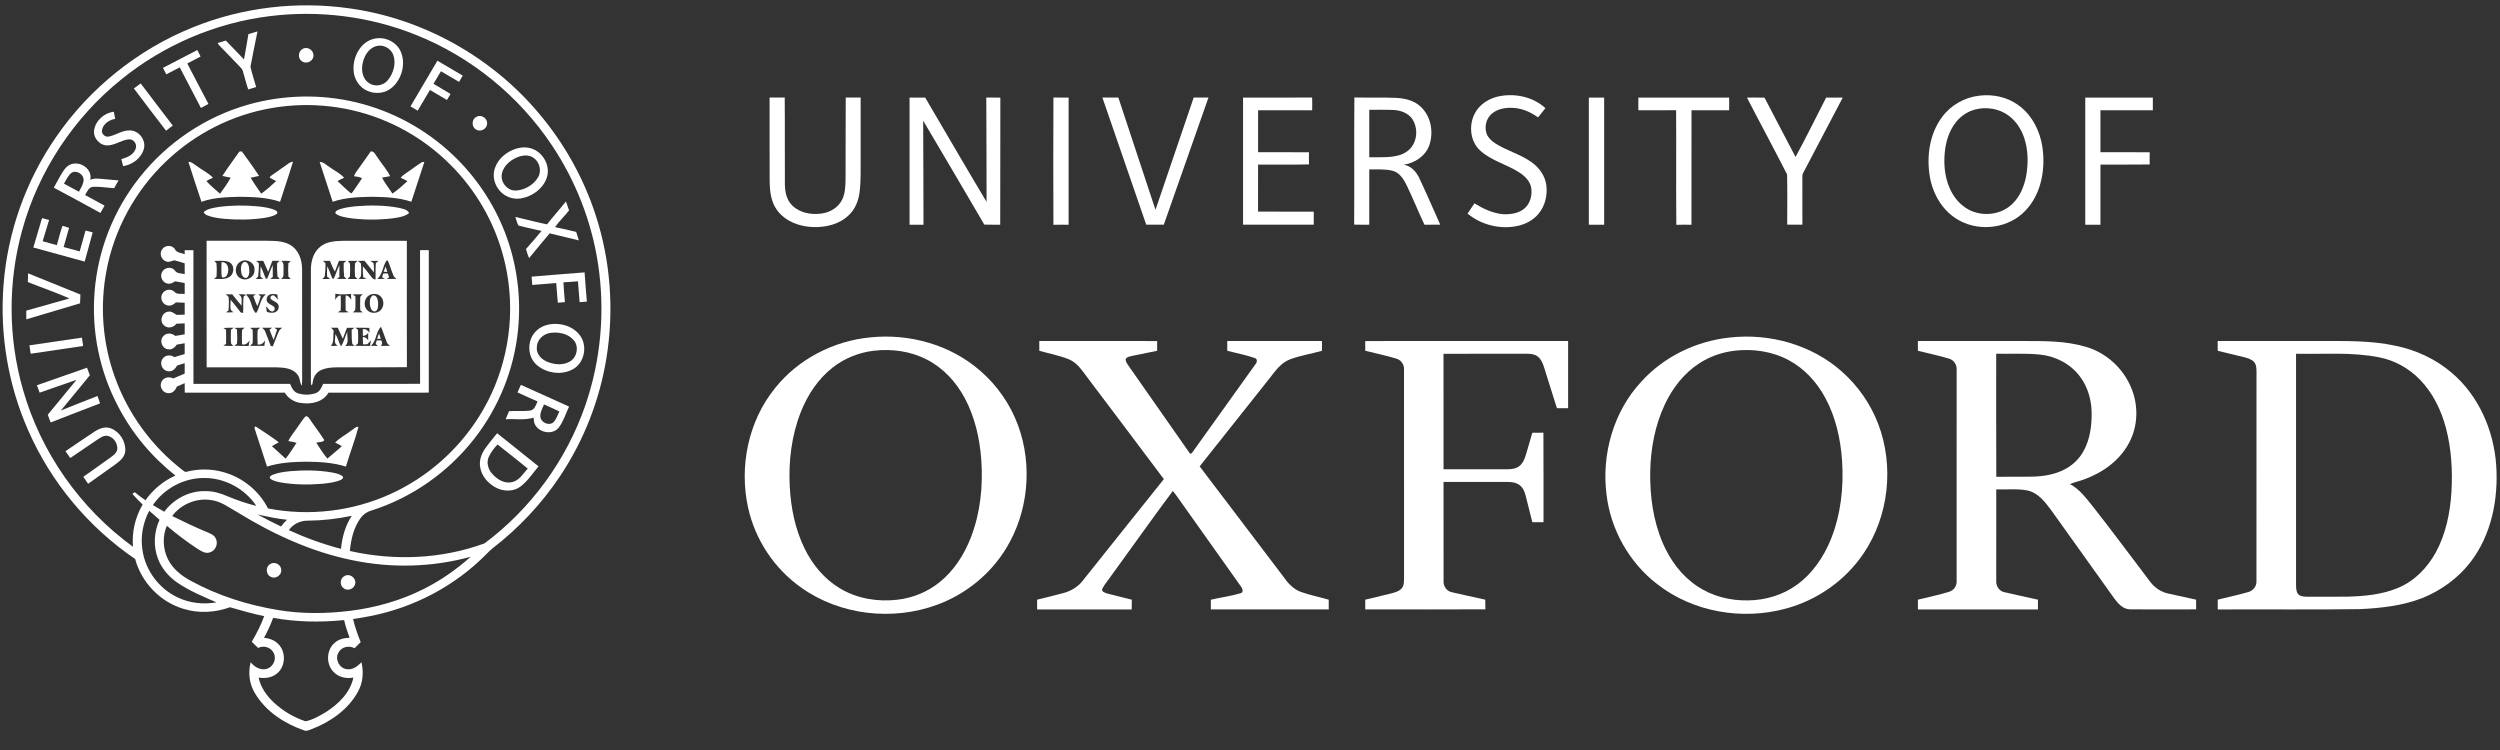 <svg width="150" height="45" viewBox="0 0 150 45" fill="none" xmlns="http://www.w3.org/2000/svg">
<rect x="0" y="0" width="150" height="45" fill="#333333" stroke="none"/>
<path d="M11.601 1.629C14.561 0.435 17.837 0.052 20.995 0.505C25.39 1.118 29.513 3.427 32.357 6.83C33.864 8.618 35.024 10.697 35.744 12.922C36.637 15.661 36.849 18.613 36.391 21.455C35.984 24 35.022 26.454 33.586 28.594C32.488 30.236 31.117 31.694 29.553 32.9C29.419 33.005 29.3 33.127 29.181 33.249C27.301 35.16 24.827 36.457 22.199 36.968C21.863 37.037 21.524 37.091 21.184 37.14C21.296 37.615 21.457 38.076 21.642 38.527C21.519 38.648 21.396 38.771 21.274 38.894C20.942 38.708 20.478 38.812 20.305 39.163C20.082 39.549 20.354 40.09 20.795 40.148C21.151 40.215 21.462 39.978 21.685 39.728C21.827 40.313 21.782 40.949 21.488 41.48C20.912 42.559 19.85 43.3 18.731 43.736C18.57 43.788 18.4 43.899 18.23 43.818C17.053 43.408 15.927 42.674 15.288 41.578C14.954 41.027 14.882 40.353 15.039 39.733C15.262 40.011 15.621 40.235 15.988 40.134C16.376 40.04 16.606 39.569 16.434 39.207C16.289 38.85 15.827 38.696 15.49 38.878C15.358 38.758 15.232 38.631 15.106 38.504C15.392 38.011 15.66 37.505 15.852 36.968C15.157 36.832 14.479 36.625 13.799 36.435C12.906 36.758 11.912 36.815 11.002 36.528C9.608 36.114 8.485 34.941 8.109 33.539C5.305 31.634 3.052 28.929 1.692 25.823C0.492 23.104 -0.018 20.087 0.21 17.123C0.446 13.948 1.548 10.844 3.36 8.227C5.383 5.285 8.285 2.957 11.601 1.629ZM16.183 0.969C12.941 1.368 9.824 2.701 7.288 4.757C4.429 7.055 2.309 10.26 1.335 13.797C0.47 16.909 0.484 20.257 1.374 23.361C2.439 27.13 4.81 30.507 7.98 32.805C7.901 31.925 8.114 31.032 8.559 30.271C8.343 30.067 8.137 29.855 7.941 29.632C7.988 29.598 8.036 29.563 8.084 29.529C8.286 29.706 8.506 29.862 8.728 30.015C9.182 29.37 9.808 28.851 10.528 28.531C9.1 27.412 7.913 25.986 7.08 24.373C5.977 22.284 5.484 19.878 5.675 17.523C5.861 15.029 6.819 12.601 8.376 10.644C10.019 8.562 12.323 7.008 14.875 6.283C16.984 5.68 19.247 5.63 21.379 6.143C23.541 6.661 25.558 7.759 27.168 9.291C28.536 10.585 29.615 12.184 30.294 13.941C31.015 15.797 31.283 17.825 31.081 19.805C30.847 22.169 29.921 24.455 28.456 26.325C26.891 28.332 24.717 29.86 22.29 30.631C22.024 30.703 21.79 30.866 21.63 31.09C21.218 31.66 21.057 32.37 20.991 33.059C23.655 33.661 26.501 33.547 29.072 32.602C31.852 30.53 33.988 27.605 35.117 24.327C36.061 21.599 36.318 18.639 35.876 15.789C35.487 13.273 34.538 10.847 33.125 8.732C31.143 5.752 28.241 3.391 24.911 2.075C22.157 0.976 19.123 0.601 16.183 0.969ZM16.316 6.481C13.938 6.882 11.694 8.023 9.955 9.692C8.116 11.441 6.841 13.775 6.383 16.272C5.988 18.367 6.156 20.565 6.873 22.573C7.655 24.797 9.098 26.78 10.967 28.216C11.036 28.262 11.107 28.346 11.2 28.304C11.916 28.122 12.678 28.123 13.39 28.324C14.539 28.635 15.544 29.444 16.081 30.507C18.548 30.988 21.162 30.68 23.446 29.632C25.61 28.649 27.472 27.017 28.736 25.005C30.23 22.651 30.866 19.772 30.514 17.007C30.27 15.008 29.514 13.076 28.343 11.44C27.055 9.631 25.27 8.18 23.23 7.302C21.071 6.363 18.635 6.078 16.316 6.481ZM9.172 30.305C9.398 30.441 9.626 30.575 9.857 30.705C10.424 29.93 11.368 29.44 12.333 29.466C12.799 29.465 13.252 29.597 13.674 29.786C14.229 30.016 14.799 30.208 15.38 30.355C14.699 29.328 13.492 28.672 12.258 28.68C11.043 28.668 9.855 29.305 9.172 30.305ZM10.331 30.962C11.011 31.302 11.699 31.625 12.4 31.919C12.603 32.009 12.845 32.087 12.945 32.306C13.117 32.626 12.923 33.07 12.565 33.151C12.301 33.232 12.064 33.056 11.851 32.928C11.207 32.51 10.597 32.041 10.01 31.547C9.735 32.183 9.773 32.943 10.081 33.561C10.37 34.141 10.9 34.559 11.463 34.857C13.085 35.743 14.874 36.305 16.694 36.604C18.131 36.845 19.6 36.824 21.043 36.645C22.559 36.452 24.052 36.031 25.419 35.341C26.444 34.83 27.389 34.166 28.243 33.405C25.934 34.042 23.475 34.102 21.132 33.61C18.677 33.11 16.372 32.047 14.249 30.738C13.76 30.468 13.301 30.102 12.733 30.016C11.837 29.845 10.872 30.229 10.331 30.962ZM8.953 30.648C8.576 31.364 8.42 32.197 8.547 32.999C8.719 34.224 9.544 35.327 10.664 35.847C11.384 36.194 12.208 36.275 12.991 36.142C12.169 35.789 11.335 35.44 10.595 34.929C10.1 34.574 9.688 34.087 9.474 33.511C9.19 32.765 9.238 31.91 9.572 31.188C9.366 31.006 9.163 30.823 8.953 30.648ZM15.459 30.872C15.919 31.126 16.39 31.36 16.862 31.591C16.968 31.444 17.089 31.308 17.224 31.187C16.628 31.126 16.044 30.994 15.459 30.872ZM18.458 31.24C18.019 31.236 17.581 31.444 17.331 31.809C18.338 32.272 19.386 32.649 20.459 32.932C20.529 32.235 20.715 31.536 21.106 30.948C20.236 31.134 19.347 31.233 18.458 31.24ZM15.841 38.264C16.149 38.3 16.463 38.401 16.684 38.629C17.162 39.086 17.148 39.944 16.652 40.382C16.348 40.659 15.909 40.725 15.516 40.655C15.642 41.255 16.016 41.768 16.46 42.178C16.996 42.67 17.639 43.046 18.33 43.277C18.762 43.193 19.16 42.956 19.54 42.735C20.296 42.253 21.017 41.565 21.203 40.654C20.778 40.739 20.303 40.631 20.004 40.306C19.547 39.834 19.581 38.98 20.091 38.56C20.333 38.348 20.66 38.269 20.975 38.269C20.851 37.919 20.728 37.568 20.647 37.205C19.229 37.348 17.792 37.324 16.387 37.072C16.239 37.484 16.055 37.883 15.841 38.264Z" fill="white"/>
<path d="M14.906 2.044C15.086 1.986 15.268 1.936 15.45 1.885C15.312 2.592 15.154 3.296 15.027 4.004C15.118 4.415 15.258 4.814 15.368 5.221C15.209 5.268 15.05 5.315 14.893 5.366C14.77 5.007 14.683 4.636 14.573 4.272C14.544 4.145 14.441 4.058 14.357 3.967C13.971 3.575 13.598 3.17 13.211 2.779C13.155 2.718 13.088 2.66 13.062 2.579C13.223 2.526 13.386 2.484 13.547 2.433C13.917 2.805 14.274 3.189 14.64 3.565C14.727 3.058 14.827 2.553 14.906 2.044Z" fill="white"/>
<path d="M22.492 2.316C23.103 2.19 23.784 2.509 24.04 3.085C24.363 3.818 24.118 4.743 23.515 5.258C23.124 5.599 22.537 5.665 22.065 5.461C21.561 5.258 21.229 4.737 21.214 4.2C21.165 3.395 21.649 2.478 22.492 2.316ZM22.553 2.771C22.087 2.918 21.828 3.401 21.748 3.854C21.67 4.261 21.771 4.75 22.14 4.986C22.491 5.23 23.004 5.14 23.27 4.811C23.603 4.407 23.775 3.828 23.605 3.319C23.47 2.897 22.977 2.636 22.553 2.771Z" fill="white"/>
<path d="M18.222 2.907C18.524 2.783 18.88 3.088 18.798 3.407C18.748 3.723 18.315 3.871 18.083 3.648C17.833 3.449 17.915 3.003 18.222 2.907Z" fill="white"/>
<path d="M9.777 4.073C10.464 3.717 11.152 3.36 11.839 3.002C11.905 3.132 11.97 3.262 12.036 3.392C11.768 3.528 11.503 3.668 11.237 3.808C11.661 4.616 12.075 5.43 12.506 6.234C12.357 6.318 12.206 6.399 12.055 6.478C11.63 5.666 11.207 4.853 10.784 4.04C10.516 4.181 10.248 4.323 9.978 4.46C9.911 4.331 9.843 4.202 9.777 4.073Z" fill="white"/>
<path d="M24.628 6.386C25.163 5.469 25.705 4.557 26.244 3.643C26.751 3.94 27.257 4.24 27.765 4.538C27.691 4.663 27.616 4.788 27.542 4.913C27.181 4.697 26.818 4.487 26.456 4.274C26.307 4.524 26.163 4.778 26.008 5.026C26.346 5.237 26.696 5.426 27.033 5.64C26.959 5.759 26.888 5.879 26.817 5.999C26.475 5.8 26.135 5.6 25.795 5.398C25.55 5.812 25.306 6.226 25.062 6.64C24.919 6.553 24.774 6.468 24.628 6.386Z" fill="white"/>
<path d="M8.032 5.306C8.17 5.207 8.305 5.105 8.442 5.006C9.075 5.855 9.727 6.689 10.366 7.534C10.231 7.637 10.098 7.739 9.964 7.843C9.319 6.998 8.666 6.159 8.032 5.306Z" fill="white"/>
<path d="M89.93 5.78C90.902 5.581 91.984 5.806 92.724 6.489C92.584 6.679 92.426 6.856 92.282 7.044C91.857 6.736 91.359 6.511 90.83 6.476C90.373 6.441 89.874 6.514 89.514 6.818C89.166 7.106 89.046 7.621 89.204 8.039C89.299 8.274 89.492 8.455 89.7 8.592C90.395 9.04 91.22 9.248 91.894 9.732C92.338 10.048 92.692 10.521 92.773 11.07C92.867 11.698 92.708 12.379 92.282 12.862C91.975 13.219 91.539 13.446 91.083 13.549C90.031 13.787 88.884 13.5 88.053 12.817C88.192 12.613 88.333 12.409 88.466 12.201C88.999 12.53 89.588 12.812 90.223 12.854C90.641 12.868 91.092 12.803 91.431 12.538C91.811 12.243 91.947 11.718 91.871 11.257C91.799 10.873 91.507 10.578 91.193 10.369C90.441 9.873 89.519 9.664 88.837 9.058C88.144 8.456 88.094 7.321 88.617 6.595C88.926 6.163 89.417 5.89 89.93 5.78Z" fill="white"/>
<path d="M118.752 5.741C119.553 5.642 120.4 5.81 121.063 6.282C121.988 6.922 122.487 8.032 122.581 9.129C122.694 10.369 122.409 11.719 121.524 12.639C120.538 13.687 118.835 13.921 117.579 13.24C116.592 12.72 115.97 11.674 115.789 10.594C115.586 9.378 115.771 8.042 116.516 7.033C117.039 6.314 117.87 5.841 118.752 5.741ZM118.508 6.57C118.054 6.689 117.645 6.964 117.356 7.332C116.948 7.841 116.752 8.488 116.687 9.129C116.617 9.841 116.68 10.579 116.96 11.243C117.159 11.721 117.479 12.156 117.91 12.448C118.744 13.033 119.988 12.958 120.727 12.248C121.204 11.798 121.46 11.162 121.576 10.527C121.702 9.78 121.693 8.995 121.451 8.272C121.273 7.741 120.952 7.247 120.492 6.919C119.928 6.509 119.176 6.397 118.508 6.57Z" fill="white"/>
<path d="M46.176 5.854C46.478 5.853 46.78 5.857 47.083 5.849C47.101 7.587 47.08 9.325 47.093 11.063C47.096 11.511 47.196 11.992 47.525 12.32C47.982 12.78 48.685 12.901 49.308 12.811C49.821 12.74 50.314 12.434 50.541 11.958C50.709 11.597 50.721 11.188 50.734 10.796C50.747 9.148 50.729 7.499 50.744 5.851C51.042 5.856 51.34 5.854 51.639 5.854C51.639 6.992 51.639 8.128 51.639 9.266C51.627 10.021 51.672 10.782 51.574 11.534C51.508 12.053 51.302 12.57 50.909 12.929C50.346 13.465 49.537 13.651 48.779 13.622C47.964 13.6 47.112 13.279 46.62 12.603C46.253 12.106 46.186 11.466 46.18 10.867C46.171 9.196 46.178 7.525 46.176 5.854Z" fill="white"/>
<path d="M54.574 5.854C54.886 5.854 55.198 5.853 55.511 5.855C56.739 7.941 57.952 10.038 59.194 12.115C59.2 10.028 59.18 7.941 59.177 5.854C59.458 5.855 59.739 5.851 60.021 5.859C60.01 8.401 60.026 10.943 60.013 13.485C59.694 13.478 59.376 13.486 59.058 13.477C57.842 11.394 56.62 9.315 55.391 7.241C55.394 9.322 55.412 11.404 55.409 13.485C55.13 13.48 54.852 13.481 54.574 13.482C54.573 10.939 54.573 8.397 54.574 5.854Z" fill="white"/>
<path d="M63.205 13.487C63.195 10.942 63.195 8.396 63.206 5.852C63.509 5.858 63.814 5.855 64.117 5.856C64.118 8.398 64.118 10.941 64.117 13.483C63.814 13.483 63.509 13.479 63.205 13.487Z" fill="white"/>
<path d="M66.144 5.854C66.463 5.854 66.782 5.854 67.101 5.854C67.844 8.099 68.584 10.345 69.329 12.59C70.089 10.343 70.854 8.097 71.622 5.853C71.917 5.855 72.213 5.853 72.508 5.854C71.615 8.396 70.719 10.938 69.828 13.481C69.477 13.483 69.125 13.482 68.774 13.481C67.899 10.938 67.02 8.397 66.144 5.854Z" fill="white"/>
<path d="M74.583 5.857C75.965 5.851 77.346 5.862 78.728 5.852C78.738 6.107 78.736 6.363 78.731 6.618C77.649 6.613 76.567 6.618 75.486 6.615C75.484 7.455 75.485 8.294 75.485 9.133C76.503 9.136 77.522 9.125 78.54 9.138C78.533 9.38 78.533 9.622 78.541 9.864C77.523 9.889 76.504 9.868 75.485 9.874C75.482 10.815 75.489 11.755 75.482 12.694C76.597 12.706 77.711 12.695 78.826 12.7C78.824 12.961 78.824 13.222 78.825 13.482C77.411 13.482 75.997 13.486 74.583 13.48C74.587 10.939 74.585 8.398 74.583 5.857Z" fill="white"/>
<path d="M81.25 13.477C81.265 10.935 81.242 8.392 81.262 5.849C82.096 5.865 82.93 5.839 83.763 5.872C84.287 5.9 84.841 6.021 85.232 6.396C85.863 6.967 86.031 7.933 85.757 8.72C85.527 9.367 84.882 9.786 84.222 9.884C84.678 9.948 84.992 10.328 85.174 10.723C85.605 11.635 86.002 12.562 86.415 13.482C86.099 13.483 85.784 13.478 85.469 13.486C85.104 12.71 84.782 11.913 84.41 11.139C84.228 10.775 83.997 10.371 83.578 10.252C83.115 10.129 82.629 10.174 82.156 10.164C82.155 11.27 82.155 12.376 82.155 13.482C81.853 13.481 81.551 13.486 81.25 13.477ZM82.156 6.587C82.155 7.536 82.155 8.486 82.156 9.435C82.735 9.426 83.325 9.474 83.893 9.329C84.254 9.239 84.594 9.019 84.781 8.69C85.054 8.224 85.037 7.604 84.745 7.151C84.499 6.787 84.051 6.622 83.627 6.6C83.137 6.573 82.645 6.594 82.156 6.587Z" fill="white"/>
<path d="M95.33 5.855C95.636 5.855 95.942 5.855 96.249 5.855C96.249 8.398 96.249 10.94 96.249 13.483C95.942 13.483 95.636 13.483 95.33 13.482C95.33 10.94 95.33 8.398 95.33 5.855Z" fill="white"/>
<path d="M98.301 5.856C100.118 5.855 101.933 5.855 103.75 5.855C103.749 6.109 103.749 6.362 103.75 6.616C102.996 6.615 102.243 6.617 101.49 6.615C101.487 8.904 101.489 11.194 101.488 13.483C101.185 13.483 100.882 13.478 100.58 13.489C100.557 11.197 100.583 8.904 100.567 6.612C99.812 6.62 99.056 6.614 98.301 6.616C98.301 6.362 98.301 6.109 98.301 5.856Z" fill="white"/>
<path d="M104.817 5.855C105.168 5.855 105.519 5.849 105.871 5.859C106.483 7.05 107.117 8.229 107.733 9.418C108.372 8.245 108.955 7.042 109.569 5.855C109.9 5.853 110.232 5.854 110.565 5.855C109.774 7.362 108.982 8.869 108.191 10.375C108.137 10.465 108.14 10.57 108.141 10.671C108.144 11.607 108.141 12.544 108.143 13.481C107.839 13.481 107.535 13.485 107.232 13.477C107.234 12.474 107.248 11.47 107.225 10.467C106.441 8.921 105.611 7.397 104.817 5.855Z" fill="white"/>
<path d="M125.116 5.855C126.468 5.855 127.819 5.855 129.17 5.855C129.169 6.109 129.169 6.363 129.17 6.616C128.122 6.616 127.075 6.616 126.027 6.616C126.027 7.455 126.029 8.293 126.027 9.132C127.012 9.137 127.997 9.125 128.983 9.137C128.976 9.381 128.976 9.625 128.982 9.868C127.997 9.883 127.012 9.87 126.027 9.875C126.028 11.078 126.027 12.28 126.027 13.483C125.724 13.483 125.42 13.483 125.116 13.483C125.116 10.94 125.116 8.398 125.116 5.855Z" fill="white"/>
<path d="M5.649 7.804C5.734 7.228 6.26 6.776 6.826 6.701C6.86 6.843 6.887 6.986 6.913 7.13C6.558 7.19 6.191 7.426 6.119 7.799C6.071 8.034 6.311 8.251 6.54 8.191C6.967 8.101 7.344 7.81 7.795 7.825C8.336 7.829 8.773 8.405 8.633 8.928C8.484 9.49 7.946 9.882 7.386 9.97C7.352 9.828 7.317 9.687 7.28 9.545C7.621 9.451 8.012 9.296 8.137 8.932C8.25 8.668 8.025 8.329 7.731 8.361C7.287 8.398 6.914 8.713 6.462 8.724C5.99 8.744 5.572 8.271 5.649 7.804Z" fill="white"/>
<path d="M28.597 7.004C28.87 6.855 29.242 7.086 29.227 7.399C29.241 7.729 28.823 7.956 28.554 7.764C28.271 7.599 28.298 7.136 28.597 7.004Z" fill="white"/>
<path d="M31.016 8.905C31.329 8.82 31.674 8.818 31.978 8.944C32.635 9.204 33.04 10.006 32.8 10.683C32.571 11.335 31.931 11.789 31.264 11.903C30.752 11.995 30.201 11.772 29.904 11.344C29.641 10.993 29.547 10.514 29.691 10.095C29.888 9.503 30.428 9.073 31.016 8.905ZM31.217 9.373C30.726 9.522 30.236 9.878 30.117 10.402C29.995 10.915 30.445 11.477 30.98 11.432C31.502 11.389 32.019 11.093 32.285 10.636C32.516 10.244 32.372 9.702 31.995 9.457C31.767 9.306 31.473 9.302 31.217 9.373Z" fill="white"/>
<path d="M14.359 9.098C14.395 9.094 14.469 9.086 14.507 9.082C14.863 9.564 15.216 10.052 15.543 10.555C15.377 10.595 15.208 10.627 15.041 10.664C15.228 10.997 15.461 11.301 15.672 11.62C15.989 11.39 16.287 11.134 16.57 10.865C16.442 10.797 16.308 10.739 16.184 10.665C16.198 10.574 16.288 10.534 16.353 10.483C16.666 10.267 16.978 10.048 17.288 9.827C17.374 9.764 17.468 9.706 17.579 9.705C17.339 10.511 17.059 11.305 16.804 12.107C16.009 11.836 15.158 11.815 14.327 11.807C13.576 11.831 12.803 11.851 12.088 12.109C11.82 11.313 11.558 10.515 11.305 9.713C11.512 9.7 11.654 9.876 11.82 9.97C12.135 10.206 12.502 10.379 12.779 10.663C12.645 10.725 12.506 10.781 12.385 10.867C12.63 11.145 12.927 11.373 13.201 11.623C13.424 11.309 13.666 11.002 13.838 10.656C13.673 10.625 13.508 10.598 13.345 10.555C13.66 10.054 14.025 9.586 14.359 9.098Z" fill="white"/>
<path d="M21.539 10.083C21.776 9.748 22.015 9.414 22.25 9.078C22.473 9.073 22.539 9.321 22.663 9.462C22.903 9.836 23.213 10.168 23.407 10.57C23.245 10.599 23.084 10.625 22.923 10.658C23.095 10.999 23.342 11.294 23.545 11.617C23.869 11.397 24.159 11.13 24.448 10.867C24.316 10.794 24.18 10.73 24.044 10.667C24.179 10.482 24.392 10.383 24.57 10.248C24.826 10.076 25.066 9.879 25.333 9.722C25.365 9.722 25.429 9.719 25.461 9.718C25.206 10.515 24.939 11.31 24.681 12.106C23.903 11.841 23.068 11.817 22.254 11.807C21.484 11.825 20.695 11.852 19.96 12.107C19.701 11.31 19.436 10.515 19.18 9.717C19.415 9.704 19.577 9.914 19.768 10.019C20.058 10.239 20.41 10.389 20.649 10.668C20.512 10.727 20.377 10.789 20.246 10.86C20.511 11.108 20.771 11.366 21.053 11.595L21.102 11.591C21.327 11.304 21.512 10.99 21.723 10.695C21.576 10.607 21.402 10.602 21.238 10.573C21.299 10.387 21.43 10.24 21.539 10.083Z" fill="white"/>
<path d="M3.795 10.264C3.942 10.032 4.172 9.827 4.459 9.815C4.983 9.755 5.557 10.24 5.411 10.793C5.66 10.669 5.94 10.726 6.205 10.744C6.509 10.772 6.813 10.793 7.117 10.825C7.02 10.975 6.933 11.131 6.851 11.29C6.431 11.269 6.013 11.189 5.592 11.206C5.324 11.223 5.222 11.505 5.108 11.704C5.498 11.911 5.884 12.126 6.273 12.338C6.193 12.485 6.111 12.632 6.027 12.777C5.097 12.265 4.164 11.76 3.228 11.26C3.413 10.925 3.589 10.585 3.795 10.264ZM4.262 10.39C4.07 10.56 3.972 10.805 3.837 11.018C4.136 11.182 4.435 11.343 4.736 11.504C4.853 11.28 5.006 11.057 5.017 10.796C5.024 10.441 4.552 10.164 4.262 10.39Z" fill="white"/>
<path d="M33.957 12.086C34.023 12.264 34.084 12.445 34.145 12.625C33.874 12.967 33.554 13.269 33.301 13.626C33.726 13.715 34.15 13.809 34.571 13.915C34.621 14.085 34.677 14.254 34.732 14.424C34.149 14.279 33.564 14.139 32.98 14.001C32.569 14.498 32.148 14.986 31.744 15.489C31.671 15.31 31.61 15.127 31.56 14.942C31.878 14.587 32.186 14.222 32.492 13.857C32.034 13.741 31.567 13.659 31.112 13.534C31.01 13.383 30.988 13.185 30.921 13.016C31.556 13.158 32.184 13.333 32.822 13.462C33.187 12.993 33.588 12.552 33.957 12.086Z" fill="white"/>
<path d="M13.116 12.419C13.901 12.312 14.698 12.309 15.486 12.383C15.834 12.427 16.192 12.463 16.514 12.613C16.613 12.643 16.703 12.784 16.581 12.851C16.37 12.99 16.11 13.026 15.866 13.073C15.069 13.193 14.255 13.199 13.452 13.128C13.1 13.09 12.741 13.05 12.413 12.912C12.323 12.882 12.272 12.8 12.213 12.734C12.457 12.508 12.804 12.475 13.116 12.419Z" fill="white"/>
<path d="M20.226 12.627C20.567 12.456 20.958 12.423 21.332 12.377C22.194 12.306 23.071 12.308 23.925 12.467C24.148 12.525 24.43 12.553 24.549 12.782C24.28 13.002 23.923 13.043 23.591 13.096C22.705 13.204 21.803 13.204 20.919 13.076C20.661 13.024 20.375 12.996 20.16 12.829C20.07 12.767 20.154 12.657 20.226 12.627Z" fill="white"/>
<path d="M2 14.85C2.175 14.262 2.353 13.675 2.522 13.087C2.664 13.122 2.805 13.159 2.946 13.198C2.817 13.625 2.687 14.05 2.558 14.476C2.843 14.549 3.126 14.63 3.409 14.708C3.524 14.321 3.612 13.926 3.751 13.547C3.882 13.589 4.013 13.629 4.145 13.669C4.036 14.053 3.927 14.437 3.819 14.822C4.14 14.905 4.46 14.997 4.781 15.084C4.896 14.665 5.019 14.25 5.133 13.831C5.276 13.867 5.418 13.905 5.562 13.943C5.406 14.529 5.241 15.111 5.081 15.696C4.055 15.409 3.026 15.135 2 14.85Z" fill="white"/>
<path d="M12.396 14.446C13.597 14.446 14.797 14.447 15.997 14.446C16.479 14.454 16.996 14.445 17.424 14.702C17.913 14.992 18.122 15.583 18.125 16.128C18.132 18.328 18.124 20.528 18.129 22.728C18.13 22.867 18.123 23.005 18.104 23.143C17.968 22.94 18.013 22.663 17.845 22.474C17.559 22.089 17.034 22.054 16.595 22.04C15.196 22.036 13.797 22.037 12.399 22.04C12.394 19.509 12.399 16.977 12.396 14.446ZM12.859 15.651C12.892 15.688 12.958 15.762 12.991 15.799C13.012 16.043 13.006 16.29 12.997 16.536C13.011 16.639 12.892 16.673 12.839 16.737C13.145 16.727 13.485 16.791 13.758 16.619C14.076 16.432 14.09 15.877 13.737 15.72C13.459 15.607 13.15 15.662 12.859 15.651ZM14.476 15.677C14.07 15.844 14.03 16.502 14.43 16.699C14.79 16.905 15.297 16.621 15.27 16.196C15.31 15.785 14.834 15.495 14.476 15.677ZM15.37 15.653C15.425 15.717 15.552 15.749 15.532 15.855C15.534 16.078 15.519 16.302 15.494 16.523C15.498 16.625 15.4 16.674 15.341 16.739C15.496 16.741 15.652 16.745 15.805 16.713C15.763 16.689 15.678 16.641 15.636 16.617C15.611 16.406 15.628 16.192 15.635 15.98C15.768 16.216 15.835 16.481 15.953 16.724C15.973 16.721 16.013 16.716 16.033 16.714C16.157 16.45 16.229 16.165 16.365 15.907C16.371 16.144 16.37 16.382 16.367 16.62C16.327 16.649 16.247 16.705 16.207 16.733C16.401 16.739 16.595 16.739 16.788 16.738C16.754 16.701 16.684 16.626 16.649 16.589C16.625 16.326 16.617 16.06 16.625 15.795C16.662 15.759 16.735 15.686 16.773 15.649C16.629 15.65 16.485 15.651 16.342 15.65C16.257 15.87 16.172 16.09 16.09 16.31C15.986 16.092 15.889 15.87 15.793 15.649C15.652 15.65 15.511 15.651 15.37 15.653ZM16.856 15.653C17.067 15.758 16.999 16.002 17.011 16.192C16.999 16.384 17.067 16.625 16.859 16.737C17.054 16.738 17.248 16.738 17.443 16.739C17.408 16.702 17.339 16.628 17.304 16.591C17.284 16.327 17.286 16.06 17.302 15.795C17.338 15.763 17.409 15.699 17.445 15.666C17.249 15.645 17.052 15.646 16.856 15.653ZM13.534 17.658C13.593 17.725 13.715 17.758 13.72 17.86C13.743 18.113 13.727 18.368 13.714 18.621C13.677 18.651 13.601 18.711 13.563 18.741C13.721 18.751 13.879 18.75 14.035 18.728C13.699 18.637 13.871 18.23 13.83 17.981C14.05 18.224 14.24 18.494 14.446 18.75C14.48 18.757 14.549 18.77 14.583 18.776C14.623 18.437 14.557 18.09 14.632 17.757L14.78 17.711C14.632 17.625 14.456 17.662 14.294 17.661C14.592 17.765 14.473 18.106 14.498 18.345C14.3 18.124 14.121 17.887 13.934 17.658C13.8 17.658 13.667 17.658 13.534 17.658ZM14.815 17.733C15.096 18.006 15.073 18.487 15.325 18.768L15.399 18.751C15.596 18.395 15.618 17.924 15.952 17.658C15.801 17.658 15.649 17.658 15.498 17.658C15.534 17.69 15.605 17.754 15.641 17.786C15.588 17.984 15.515 18.175 15.444 18.368C15.341 18.175 15.271 17.967 15.197 17.762C15.237 17.738 15.316 17.688 15.356 17.663C15.161 17.658 14.967 17.658 14.773 17.651C14.783 17.671 14.804 17.712 14.815 17.733ZM16.148 17.696C15.988 17.788 15.94 18.041 16.08 18.172C16.193 18.267 16.335 18.317 16.448 18.413C16.525 18.515 16.466 18.686 16.329 18.688C16.151 18.673 16.093 18.475 15.96 18.385C15.972 18.496 15.992 18.605 16.013 18.715C16.177 18.76 16.361 18.805 16.523 18.724C16.703 18.65 16.779 18.41 16.679 18.246C16.572 18.09 16.355 18.067 16.24 17.924C16.173 17.8 16.335 17.667 16.448 17.737C16.533 17.806 16.595 17.898 16.669 17.979C16.66 17.876 16.651 17.772 16.641 17.669C16.478 17.643 16.297 17.6 16.148 17.696ZM13.398 19.678C13.439 19.704 13.52 19.756 13.561 19.782C13.571 20.065 13.57 20.349 13.563 20.632C13.507 20.668 13.453 20.704 13.398 20.74C13.599 20.758 13.799 20.756 14 20.755C13.954 20.701 13.891 20.66 13.861 20.595C13.84 20.326 13.854 20.057 13.857 19.789C13.91 19.748 13.963 19.707 14.015 19.666C13.809 19.663 13.603 19.663 13.398 19.678ZM14.063 19.673C14.115 19.707 14.166 19.741 14.219 19.775C14.23 20.059 14.247 20.345 14.216 20.628C14.177 20.656 14.098 20.711 14.059 20.738C14.344 20.768 14.63 20.748 14.915 20.759C14.941 20.649 14.963 20.539 14.981 20.428C14.865 20.581 14.733 20.718 14.522 20.66C14.516 20.392 14.504 20.123 14.521 19.855C14.519 19.759 14.624 19.721 14.678 19.66C14.473 19.666 14.268 19.664 14.063 19.673ZM15.001 19.671C15.053 19.709 15.106 19.749 15.159 19.788C15.162 20.059 15.176 20.33 15.157 20.6C15.118 20.638 15.04 20.714 15.001 20.752C15.287 20.755 15.572 20.755 15.858 20.754C15.878 20.646 15.896 20.537 15.912 20.429C15.798 20.58 15.668 20.714 15.459 20.666C15.45 20.397 15.438 20.127 15.456 19.859C15.451 19.761 15.556 19.721 15.611 19.66C15.407 19.666 15.204 19.666 15.001 19.671ZM15.716 19.662C15.783 19.727 15.87 19.781 15.905 19.875C16.027 20.165 16.131 20.463 16.244 20.758C16.275 20.762 16.339 20.773 16.371 20.778C16.497 20.476 16.6 20.163 16.739 19.867C16.778 19.777 16.866 19.726 16.934 19.662C16.776 19.666 16.619 19.666 16.461 19.665C16.502 19.695 16.583 19.753 16.625 19.783C16.555 19.988 16.486 20.193 16.417 20.398C16.329 20.195 16.252 19.988 16.172 19.782C16.209 19.753 16.284 19.694 16.321 19.664C16.119 19.666 15.917 19.668 15.716 19.662Z" fill="white"/>
<path d="M19.206 14.81C19.589 14.487 20.116 14.459 20.594 14.448C21.866 14.444 23.139 14.447 24.411 14.447C24.413 16.975 24.406 19.504 24.414 22.032C23.184 22.046 21.955 22.034 20.725 22.038C20.253 22.045 19.757 22.004 19.309 22.184C19.027 22.296 18.819 22.563 18.779 22.863C18.743 22.945 18.778 23.079 18.676 23.117C18.659 23.032 18.651 22.947 18.652 22.86C18.656 20.639 18.651 18.418 18.654 16.197C18.651 15.691 18.797 15.14 19.206 14.81ZM19.37 15.651C19.426 15.695 19.479 15.743 19.527 15.796C19.537 16.038 19.517 16.28 19.491 16.52C19.496 16.621 19.4 16.672 19.342 16.739C19.485 16.738 19.627 16.738 19.769 16.739L19.773 16.692C19.737 16.672 19.667 16.632 19.631 16.613C19.61 16.402 19.625 16.189 19.635 15.979C19.764 16.214 19.832 16.476 19.948 16.718C19.968 16.718 20.009 16.717 20.029 16.716C20.152 16.452 20.227 16.166 20.363 15.907C20.368 16.145 20.368 16.383 20.363 16.621C20.324 16.649 20.246 16.706 20.206 16.733C20.401 16.739 20.594 16.739 20.788 16.738C20.753 16.701 20.682 16.626 20.646 16.589C20.622 16.324 20.616 16.056 20.621 15.79C20.66 15.756 20.739 15.686 20.778 15.651C20.632 15.651 20.486 15.651 20.339 15.65C20.256 15.864 20.175 16.078 20.094 16.293C19.973 16.09 19.886 15.87 19.796 15.653C19.653 15.65 19.512 15.651 19.37 15.651ZM20.863 15.651C20.896 15.689 20.963 15.767 20.997 15.806C21.014 16.066 21.014 16.329 20.996 16.59C20.96 16.626 20.888 16.7 20.852 16.738C21.05 16.738 21.249 16.738 21.448 16.739C21.411 16.702 21.338 16.63 21.301 16.593C21.281 16.33 21.283 16.064 21.3 15.8C21.337 15.763 21.409 15.688 21.445 15.65C21.251 15.65 21.057 15.65 20.863 15.651ZM21.474 15.655C21.539 15.699 21.599 15.75 21.653 15.806C21.683 16.024 21.671 16.244 21.665 16.463C21.682 16.585 21.611 16.672 21.503 16.721C21.665 16.749 21.832 16.747 21.992 16.709C21.942 16.691 21.843 16.655 21.792 16.636C21.767 16.418 21.765 16.198 21.774 15.979C21.928 16.147 22.064 16.331 22.204 16.512C22.293 16.622 22.371 16.772 22.535 16.768C22.542 16.463 22.523 16.157 22.547 15.852C22.539 15.749 22.655 15.715 22.712 15.651C22.551 15.65 22.39 15.651 22.23 15.654C22.292 15.697 22.353 15.741 22.413 15.788C22.444 15.97 22.432 16.158 22.438 16.342C22.242 16.115 22.06 15.875 21.866 15.646C21.735 15.649 21.605 15.651 21.474 15.655ZM22.633 16.738C22.784 16.739 22.935 16.737 23.087 16.732C23.047 16.707 22.967 16.655 22.926 16.629C22.949 16.556 22.973 16.484 22.995 16.411C23.086 16.409 23.177 16.408 23.267 16.406C23.293 16.482 23.318 16.559 23.344 16.636C23.309 16.66 23.239 16.708 23.204 16.732C23.399 16.74 23.595 16.739 23.791 16.737C23.724 16.67 23.636 16.619 23.604 16.526C23.48 16.232 23.398 15.922 23.269 15.631L23.19 15.637C22.955 15.976 22.965 16.464 22.633 16.738ZM20.119 17.622C20.115 17.746 20.113 17.87 20.112 17.994C20.186 17.86 20.276 17.734 20.444 17.728C20.452 18.027 20.452 18.327 20.442 18.626C20.398 18.653 20.31 18.709 20.266 18.737C20.486 18.751 20.708 18.751 20.928 18.735C20.882 18.708 20.788 18.655 20.74 18.628C20.73 18.327 20.73 18.027 20.74 17.727C20.904 17.73 20.991 17.864 21.074 17.986C21.075 17.869 21.07 17.752 21.061 17.634C20.748 17.66 20.428 17.687 20.119 17.622ZM21.163 17.662C21.216 17.704 21.27 17.746 21.325 17.788C21.319 18.059 21.341 18.332 21.314 18.603C21.279 18.639 21.21 18.709 21.175 18.744C21.373 18.747 21.571 18.749 21.77 18.739C21.731 18.71 21.654 18.651 21.615 18.622C21.611 18.366 21.601 18.11 21.615 17.854C21.604 17.756 21.715 17.72 21.766 17.657C21.565 17.658 21.363 17.656 21.163 17.662ZM22.156 17.71C21.863 17.878 21.788 18.318 22.003 18.577C22.198 18.817 22.596 18.834 22.822 18.629C23.059 18.41 23.065 17.982 22.821 17.766C22.642 17.606 22.361 17.598 22.156 17.71ZM19.847 19.663C19.933 19.733 20.048 19.799 20.011 19.93C19.981 20.207 20.052 20.534 19.849 20.758C19.994 20.755 20.143 20.768 20.283 20.725C19.97 20.655 20.141 20.259 20.122 20.037C20.273 20.267 20.323 20.544 20.458 20.782C20.64 20.514 20.706 20.19 20.84 19.899C20.803 20.18 20.971 20.552 20.708 20.755C20.898 20.755 21.087 20.754 21.276 20.751C21.241 20.721 21.171 20.662 21.137 20.633C21.09 20.355 21.11 20.069 21.098 19.787C21.155 19.746 21.213 19.706 21.271 19.666C21.119 19.666 20.968 19.666 20.816 19.669C20.736 19.888 20.651 20.105 20.57 20.323C20.46 20.107 20.37 19.882 20.267 19.663C20.127 19.666 19.987 19.666 19.847 19.663ZM21.329 19.665C21.367 19.697 21.443 19.759 21.481 19.791C21.485 20.061 21.499 20.332 21.478 20.602C21.435 20.638 21.351 20.712 21.308 20.748C21.607 20.757 21.906 20.756 22.205 20.752C22.223 20.641 22.24 20.53 22.254 20.421C22.183 20.494 22.122 20.575 22.051 20.648C21.961 20.66 21.87 20.666 21.78 20.665C21.773 20.516 21.77 20.367 21.77 20.218C21.916 20.215 22.015 20.305 22.09 20.418C22.094 20.271 22.096 20.125 22.093 19.979C22.01 20.079 21.908 20.149 21.774 20.154C21.77 20.021 21.77 19.888 21.768 19.756C21.954 19.713 22.074 19.83 22.166 19.973C22.165 19.872 22.164 19.771 22.163 19.672C21.884 19.663 21.607 19.666 21.329 19.665ZM22.248 20.753C22.39 20.754 22.532 20.754 22.673 20.752C22.628 20.712 22.583 20.672 22.537 20.634C22.559 20.563 22.581 20.494 22.605 20.424C22.697 20.424 22.79 20.425 22.883 20.426C22.937 20.542 22.945 20.66 22.855 20.76C23.037 20.755 23.219 20.753 23.402 20.746C23.325 20.68 23.231 20.624 23.203 20.52C23.081 20.22 22.989 19.908 22.861 19.61C22.537 19.914 22.598 20.462 22.248 20.753Z" fill="white"/>
<path d="M9.738 14.946C9.912 14.695 10.337 14.687 10.498 14.955C10.605 15.179 10.879 15.173 11.082 15.25C11.082 15.19 11.081 15.071 11.08 15.011C11.255 15.01 11.43 15.01 11.605 15.01C11.607 17.684 11.605 20.359 11.607 23.034C13.541 23.032 15.474 23.034 17.408 23.033C17.497 23.259 17.611 23.509 17.861 23.593C18.2 23.708 18.584 23.708 18.924 23.596C19.177 23.515 19.297 23.262 19.385 23.033C21.325 23.03 23.266 23.039 25.205 23.029C25.199 20.356 25.204 17.683 25.203 15.01C25.377 15.01 25.552 15.01 25.727 15.009C25.729 17.859 25.727 20.708 25.727 23.558C23.721 23.559 21.714 23.555 19.708 23.559C19.383 24.133 18.656 24.275 18.052 24.177C17.654 24.132 17.291 23.901 17.084 23.558C15.084 23.558 13.085 23.554 11.085 23.56C11.08 23.37 11.081 23.18 11.081 22.989C10.921 23.055 10.761 23.123 10.605 23.198C10.53 23.431 10.313 23.635 10.053 23.586C9.723 23.552 9.527 23.134 9.717 22.86C9.856 22.624 10.169 22.59 10.397 22.707C10.627 22.612 10.856 22.515 11.082 22.413C11.081 22.204 11.081 21.996 11.081 21.789C10.926 21.836 10.771 21.883 10.618 21.934C10.523 22.146 10.307 22.326 10.062 22.27C9.718 22.224 9.544 21.764 9.774 21.503C9.934 21.285 10.25 21.282 10.461 21.427C10.669 21.367 10.874 21.304 11.08 21.242C11.082 21.027 11.081 20.812 11.082 20.596C10.924 20.622 10.766 20.648 10.609 20.676C10.491 20.855 10.292 21.011 10.065 20.955C9.72 20.905 9.554 20.442 9.786 20.184C9.965 19.951 10.313 19.973 10.519 20.156C10.707 20.127 10.894 20.094 11.081 20.061C11.081 19.842 11.081 19.622 11.082 19.403C10.916 19.408 10.752 19.414 10.587 19.422C10.412 19.664 10.03 19.739 9.819 19.502C9.558 19.254 9.712 18.763 10.067 18.706C10.266 18.65 10.431 18.788 10.585 18.89C10.751 18.897 10.916 18.882 11.081 18.877C11.081 18.639 11.081 18.402 11.082 18.165C10.906 18.155 10.73 18.147 10.555 18.142C10.423 18.267 10.249 18.377 10.059 18.327C9.75 18.275 9.573 17.884 9.744 17.619C9.881 17.362 10.267 17.3 10.471 17.514C10.626 17.686 10.877 17.608 11.081 17.637C11.081 17.418 11.081 17.199 11.082 16.981C10.889 16.945 10.697 16.909 10.503 16.879C10.359 16.983 10.177 17.068 10 16.999C9.71 16.917 9.572 16.534 9.746 16.288C9.898 16.032 10.305 15.988 10.492 16.228C10.619 16.43 10.878 16.396 11.082 16.445C11.081 16.23 11.081 16.014 11.08 15.799C10.873 15.741 10.67 15.664 10.459 15.617C10.297 15.652 10.134 15.758 9.965 15.683C9.668 15.592 9.542 15.189 9.738 14.946Z" fill="white"/>
<path d="M13.29 15.731C13.728 15.69 13.799 16.308 13.572 16.57C13.512 16.647 13.322 16.706 13.3 16.57C13.27 16.292 13.291 16.01 13.29 15.731Z" fill="white"/>
<path d="M14.609 15.737C14.778 15.641 14.912 15.851 14.933 15.996C14.964 16.207 14.999 16.477 14.838 16.645C14.663 16.758 14.509 16.546 14.485 16.39C14.447 16.176 14.42 15.89 14.609 15.737Z" fill="white"/>
<path d="M23.017 16.303C23.056 16.2 23.096 16.098 23.137 15.996C23.17 16.102 23.204 16.209 23.238 16.316C23.164 16.311 23.09 16.308 23.017 16.303Z" fill="white"/>
<path d="M31.896 16.599C32.956 16.516 34.014 16.418 35.075 16.343C35.109 16.928 35.168 17.512 35.212 18.096C35.067 18.108 34.922 18.119 34.777 18.131C34.743 17.713 34.708 17.296 34.677 16.877C34.386 16.898 34.096 16.928 33.805 16.939C33.82 17.337 33.866 17.733 33.894 18.129C33.751 18.14 33.609 18.152 33.468 18.162C33.439 17.768 33.405 17.375 33.373 16.982C32.894 17.025 32.414 17.062 31.935 17.097C31.922 16.93 31.909 16.765 31.896 16.599Z" fill="white"/>
<path d="M1.684 16.4C2.733 16.819 3.777 17.249 4.825 17.672C4.819 17.848 4.812 18.023 4.804 18.199C3.73 18.523 2.654 18.842 1.578 19.16C1.578 18.986 1.579 18.811 1.577 18.637C2.439 18.389 3.306 18.155 4.168 17.907C3.352 17.544 2.501 17.258 1.672 16.925C1.676 16.75 1.68 16.575 1.684 16.4Z" fill="white"/>
<path d="M22.344 17.741C22.445 17.683 22.561 17.754 22.607 17.848C22.704 18.035 22.702 18.258 22.669 18.462C22.656 18.574 22.58 18.692 22.453 18.688C22.267 18.645 22.211 18.432 22.195 18.267C22.183 18.086 22.183 17.86 22.344 17.741Z" fill="white"/>
<path d="M32.814 19.497C33.59 19.295 34.559 19.582 34.926 20.339C35.203 20.93 35.022 21.711 34.48 22.088C33.762 22.569 32.704 22.416 32.109 21.803C31.737 21.407 31.665 20.788 31.871 20.295C32.036 19.899 32.401 19.601 32.814 19.497ZM33.023 19.974C32.588 20.03 32.202 20.402 32.209 20.855C32.175 21.279 32.535 21.608 32.907 21.736C33.323 21.888 33.823 21.921 34.212 21.679C34.627 21.427 34.747 20.795 34.43 20.419C34.096 20.018 33.519 19.903 33.023 19.974Z" fill="white"/>
<path d="M22.627 20.33C22.663 20.22 22.702 20.112 22.74 20.002C22.775 20.109 22.81 20.216 22.847 20.322C22.792 20.324 22.682 20.328 22.627 20.33Z" fill="white"/>
<path d="M52.217 20.243C54.558 19.999 57.015 20.68 58.802 22.236C59.827 23.116 60.622 24.263 61.088 25.532C61.965 27.932 61.703 30.731 60.362 32.911C59.422 34.454 57.943 35.65 56.25 36.277C53.572 37.274 50.396 36.921 48.061 35.248C46.467 34.122 45.316 32.393 44.893 30.488C44.336 28.015 44.89 25.28 46.495 23.297C47.879 21.551 50.006 20.454 52.217 20.243ZM52.413 21.046C51.528 21.153 50.672 21.495 49.969 22.046C49.087 22.729 48.458 23.693 48.049 24.721C47.49 26.137 47.306 27.68 47.385 29.194C47.452 30.467 47.707 31.746 48.269 32.898C48.742 33.873 49.462 34.747 50.401 35.303C51.426 35.922 52.667 36.123 53.847 35.983C54.767 35.876 55.66 35.515 56.379 34.929C57.248 34.23 57.864 33.259 58.261 32.226C58.824 30.756 58.989 29.155 58.878 27.593C58.785 26.312 58.495 25.027 57.886 23.889C57.377 22.935 56.614 22.096 55.648 21.594C54.664 21.071 53.513 20.914 52.413 21.046Z" fill="white"/>
<path d="M103.798 20.25C106.189 19.984 108.708 20.687 110.516 22.299C111.484 23.152 112.239 24.243 112.698 25.449C113.653 27.971 113.334 30.953 111.822 33.193C110.733 34.822 109.03 36.014 107.14 36.519C104.526 37.229 101.568 36.724 99.422 35.041C97.748 33.749 96.636 31.767 96.391 29.668C96.086 27.258 96.808 24.702 98.47 22.907C99.834 21.398 101.78 20.458 103.798 20.25ZM104.059 21.045C103.314 21.136 102.587 21.388 101.958 21.799C101.04 22.389 100.351 23.284 99.89 24.264C99.295 25.53 99.037 26.935 99.012 28.327C98.993 29.774 99.191 31.245 99.766 32.582C100.206 33.609 100.899 34.551 101.837 35.174C102.73 35.775 103.818 36.048 104.889 36.024C105.918 36.012 106.954 35.708 107.793 35.101C108.742 34.425 109.419 33.425 109.853 32.354C110.45 30.871 110.63 29.244 110.525 27.655C110.438 26.352 110.146 25.042 109.525 23.885C109.022 22.945 108.275 22.117 107.327 21.613C106.335 21.077 105.171 20.912 104.059 21.045Z" fill="white"/>
<path d="M1.766 20.72C2.816 20.572 3.865 20.408 4.916 20.258C4.94 20.425 4.964 20.591 4.988 20.758C3.939 20.916 2.89 21.074 1.84 21.224C1.815 21.056 1.79 20.887 1.766 20.72Z" fill="white"/>
<path d="M62.358 20.461C64.715 20.462 67.072 20.46 69.43 20.462C69.428 20.657 69.428 20.852 69.428 21.047C68.921 21.152 68.413 21.258 67.906 21.358C67.778 21.391 67.626 21.411 67.546 21.528C67.514 21.68 67.624 21.807 67.699 21.926C68.92 23.668 70.133 25.413 71.356 27.154C71.401 27.277 71.513 27.21 71.554 27.125C72.808 25.373 74.064 23.624 75.315 21.87C75.421 21.752 75.478 21.536 75.279 21.479C74.745 21.294 74.184 21.191 73.636 21.047C73.635 20.852 73.635 20.656 73.635 20.461C75.53 20.46 77.424 20.461 79.319 20.461C79.319 20.657 79.319 20.853 79.317 21.049C78.682 21.225 78.025 21.33 77.405 21.559C76.864 21.76 76.525 22.245 76.187 22.681C74.784 24.448 73.381 26.214 71.98 27.982C73.65 30.178 75.316 32.377 76.984 34.575C77.254 34.966 77.582 35.342 78.041 35.509C78.588 35.709 79.163 35.818 79.722 35.981C79.722 36.174 79.722 36.368 79.725 36.562C77.368 36.57 75.009 36.562 72.652 36.565C72.652 36.371 72.652 36.177 72.65 35.984C73.244 35.845 73.854 35.767 74.439 35.595C74.647 35.527 74.538 35.291 74.444 35.171C73.285 33.534 72.122 31.901 70.961 30.265C70.764 29.996 70.585 29.713 70.369 29.458C69.121 31.128 67.921 32.835 66.692 34.519C66.509 34.79 66.285 35.035 66.136 35.326C66.073 35.5 66.294 35.564 66.416 35.606C66.912 35.741 67.413 35.848 67.909 35.981C67.91 36.177 67.91 36.373 67.902 36.568C66.01 36.562 64.119 36.565 62.228 36.566C62.225 36.371 62.225 36.176 62.226 35.981C62.761 35.849 63.297 35.721 63.829 35.576C64.254 35.46 64.65 35.226 64.93 34.883C66.568 32.841 68.191 30.786 69.832 28.747C68.329 26.733 66.808 24.733 65.298 22.724C64.963 22.29 64.666 21.778 64.135 21.559C63.563 21.328 62.951 21.215 62.359 21.047C62.358 20.852 62.358 20.656 62.358 20.461Z" fill="white"/>
<path d="M81.914 20.462C85.971 20.459 90.029 20.462 94.087 20.461C94.086 21.805 94.086 23.147 94.087 24.49C93.862 24.491 93.638 24.491 93.414 24.49C93.159 23.674 92.901 22.858 92.645 22.042C92.566 21.794 92.461 21.531 92.241 21.374C92.044 21.233 91.791 21.223 91.558 21.224C89.909 21.229 88.259 21.219 86.609 21.229C86.616 23.538 86.61 25.847 86.612 28.155C87.773 28.156 88.934 28.155 90.095 28.156C90.431 28.149 90.802 28.197 91.101 28.006C91.361 27.841 91.48 27.54 91.563 27.257C91.688 26.826 91.812 26.395 91.939 25.965C92.16 25.966 92.382 25.966 92.605 25.961C92.618 27.751 92.606 29.541 92.611 31.331C92.387 31.332 92.164 31.332 91.941 31.334C91.801 30.799 91.672 30.261 91.535 29.725C91.476 29.491 91.374 29.253 91.174 29.106C90.962 28.943 90.685 28.917 90.428 28.915C89.156 28.915 87.884 28.915 86.612 28.915C86.614 30.892 86.609 32.87 86.614 34.847C86.591 35.152 86.781 35.458 87.088 35.528C87.761 35.692 88.442 35.824 89.117 35.981C89.117 36.173 89.118 36.365 89.124 36.559C86.721 36.574 84.318 36.561 81.915 36.565C81.914 36.37 81.914 36.175 81.914 35.981C82.421 35.862 82.926 35.738 83.432 35.616C83.665 35.552 83.925 35.496 84.096 35.309C84.237 35.151 84.24 34.924 84.243 34.723C84.24 30.548 84.245 26.372 84.241 22.197C84.268 21.891 84.075 21.6 83.779 21.517C83.166 21.329 82.535 21.205 81.914 21.044C81.914 20.85 81.914 20.656 81.914 20.462Z" fill="white"/>
<path d="M115.073 20.461C117.165 20.461 119.257 20.461 121.349 20.461C122.621 20.462 123.922 20.442 125.153 20.809C126.371 21.162 127.397 22.099 127.874 23.272C128.318 24.324 128.287 25.575 127.737 26.583C127.178 27.636 126.149 28.368 125.044 28.765C124.768 28.875 124.47 28.921 124.2 29.046C124.772 29.352 125.162 29.883 125.562 30.377C126.738 31.873 127.87 33.403 129.021 34.919C129.285 35.268 129.671 35.525 130.102 35.614C130.657 35.732 131.21 35.859 131.765 35.98C131.764 36.173 131.765 36.367 131.769 36.561C130.448 36.567 129.127 36.569 127.807 36.56C127.375 36.559 127.075 36.205 126.842 35.886C125.591 34.139 124.342 32.391 123.093 30.642C122.717 30.138 122.302 29.57 121.649 29.429C121.032 29.306 120.398 29.388 119.775 29.362C119.77 31.194 119.771 33.027 119.774 34.859C119.754 35.168 119.955 35.468 120.264 35.532C120.933 35.693 121.608 35.827 122.278 35.981C122.278 36.176 122.278 36.371 122.276 36.566C119.877 36.565 117.477 36.563 115.077 36.567C115.071 36.371 115.071 36.176 115.073 35.981C115.695 35.821 116.329 35.702 116.942 35.509C117.227 35.428 117.417 35.15 117.398 34.855C117.402 30.635 117.4 26.414 117.399 22.194C117.421 21.892 117.237 21.6 116.941 21.518C116.327 21.331 115.695 21.205 115.073 21.045C115.072 20.85 115.072 20.655 115.073 20.461ZM119.772 21.225C119.775 23.686 119.765 26.147 119.777 28.608C120.478 28.597 121.178 28.611 121.878 28.601C122.573 28.589 123.286 28.481 123.906 28.149C124.386 27.896 124.789 27.497 125.04 27.013C125.391 26.354 125.497 25.595 125.5 24.856C125.504 24.055 125.286 23.237 124.799 22.593C124.239 21.84 123.344 21.373 122.417 21.277C121.538 21.185 120.653 21.24 119.772 21.225Z" fill="white"/>
<path d="M133.062 20.461C135.109 20.461 137.156 20.461 139.203 20.461C140.719 20.463 142.255 20.421 143.747 20.75C144.973 21.002 146.145 21.546 147.098 22.363C148.722 23.733 149.627 25.822 149.773 27.918C149.909 29.951 149.488 32.102 148.219 33.739C147.478 34.698 146.462 35.429 145.341 35.882C144.151 36.345 142.866 36.488 141.6 36.547C138.756 36.589 135.91 36.55 133.066 36.568C133.06 36.371 133.059 36.176 133.063 35.98C133.667 35.83 134.277 35.7 134.876 35.529C135.182 35.456 135.412 35.176 135.387 34.855C135.393 30.678 135.387 26.5 135.39 22.322C135.389 22.11 135.387 21.868 135.232 21.705C135.069 21.538 134.833 21.481 134.617 21.423C134.098 21.3 133.581 21.169 133.062 21.047C133.061 20.852 133.061 20.656 133.062 20.461ZM137.762 21.225C137.762 25.835 137.763 30.446 137.762 35.056C137.769 35.253 137.756 35.476 137.883 35.641C138.028 35.806 138.268 35.797 138.471 35.806C139.271 35.802 140.07 35.812 140.871 35.799C141.892 35.77 142.935 35.672 143.887 35.272C144.87 34.865 145.646 34.059 146.152 33.136C146.754 32.031 147.006 30.769 147.087 29.522C147.161 28.239 147.086 26.937 146.76 25.691C146.477 24.623 145.982 23.59 145.207 22.791C144.544 22.1 143.674 21.613 142.732 21.436C141.095 21.113 139.418 21.26 137.762 21.225Z" fill="white"/>
<path d="M2.216 23.113C3.221 22.769 4.22 22.411 5.222 22.062C5.28 22.213 5.335 22.365 5.39 22.517C4.807 23.22 4.237 23.934 3.65 24.632C4.379 24.335 5.114 24.043 5.85 23.76C5.899 23.908 5.952 24.054 6.005 24.201C5.02 24.589 4.026 24.952 3.043 25.347C2.976 25.195 2.918 25.04 2.867 24.882C3.445 24.188 4.016 23.486 4.591 22.789C3.851 23.039 3.117 23.307 2.377 23.559C2.323 23.41 2.269 23.261 2.216 23.113Z" fill="white"/>
<path d="M31.252 23.091C32.218 23.521 33.181 23.959 34.145 24.395C33.944 24.821 33.808 25.287 33.517 25.665C33.143 26.126 32.316 25.961 32.083 25.437C32.03 25.318 32.027 25.187 32.015 25.06C31.473 25.225 30.896 25.122 30.338 25.152C30.408 24.992 30.479 24.832 30.544 24.67C30.96 24.638 31.379 24.688 31.793 24.638C32.071 24.606 32.157 24.304 32.252 24.087C31.848 23.913 31.451 23.725 31.049 23.548C31.117 23.396 31.184 23.244 31.252 23.091ZM32.42 24.992C32.442 25.345 32.922 25.57 33.199 25.343C33.379 25.163 33.45 24.91 33.563 24.688C33.261 24.534 32.947 24.407 32.64 24.265C32.546 24.498 32.406 24.731 32.42 24.992Z" fill="white"/>
<path d="M17.785 25.725C17.968 25.482 18.121 25.217 18.321 24.988C18.491 24.935 18.551 25.117 18.636 25.221C18.904 25.621 19.204 25.998 19.459 26.405C19.382 26.561 19.124 26.49 18.98 26.572C19.196 26.889 19.39 27.223 19.641 27.516C19.931 27.267 20.23 27.028 20.512 26.771C20.385 26.686 20.245 26.623 20.107 26.559C20.376 26.27 20.742 26.094 21.05 25.851C21.199 25.767 21.324 25.593 21.509 25.607C21.301 26.414 20.99 27.195 20.754 27.996C19.992 27.753 19.185 27.71 18.391 27.702C17.594 27.71 16.785 27.752 16.021 27.996C15.785 27.249 15.534 26.506 15.292 25.761C15.242 25.689 15.281 25.533 15.387 25.618C15.84 25.915 16.296 26.21 16.729 26.535C16.591 26.615 16.451 26.689 16.314 26.771C16.586 27.023 16.863 27.27 17.138 27.518C17.379 27.219 17.582 26.891 17.792 26.572C17.632 26.52 17.464 26.491 17.299 26.465C17.418 26.192 17.622 25.971 17.785 25.725Z" fill="white"/>
<path d="M5.65 25.911C5.936 25.719 6.294 25.568 6.638 25.697C7.182 25.897 7.555 26.488 7.515 27.065C7.492 27.404 7.217 27.646 6.962 27.834C6.406 28.236 5.848 28.634 5.286 29.027C5.191 28.887 5.096 28.747 4.999 28.609C5.522 28.24 6.041 27.866 6.564 27.497C6.746 27.357 6.977 27.225 7.033 26.984C7.093 26.58 6.755 26.125 6.327 26.145C6.164 26.163 6.026 26.26 5.891 26.345C5.332 26.725 4.773 27.104 4.214 27.482C4.119 27.345 4.023 27.208 3.929 27.071C4.503 26.686 5.072 26.29 5.65 25.911Z" fill="white"/>
<path d="M29.105 26.919C29.331 26.6 29.582 26.299 29.827 25.994C30.654 26.657 31.484 27.317 32.312 27.98C31.968 28.389 31.673 28.851 31.246 29.18C30.834 29.504 30.238 29.501 29.783 29.272C29.292 29.024 28.88 28.559 28.806 28.001C28.746 27.616 28.887 27.231 29.105 26.919ZM29.333 27.397C29.174 27.728 29.274 28.13 29.507 28.4C29.799 28.746 30.246 29.036 30.718 28.931C31.151 28.834 31.389 28.422 31.664 28.113C31.062 27.628 30.462 27.139 29.851 26.668C29.645 26.884 29.463 27.128 29.333 27.397Z" fill="white"/>
<path d="M17.401 28.272C18.244 28.201 19.099 28.205 19.934 28.351C20.144 28.398 20.374 28.431 20.546 28.57C20.648 28.649 20.533 28.758 20.453 28.791C20.101 28.951 19.709 28.986 19.329 29.027C18.495 29.095 17.65 29.088 16.824 28.943C16.612 28.893 16.375 28.86 16.207 28.707C16.142 28.597 16.272 28.526 16.355 28.489C16.686 28.352 17.047 28.311 17.401 28.272Z" fill="white"/>
<path d="M16.225 33.835C16.489 33.672 16.866 33.879 16.876 34.187C16.911 34.509 16.528 34.767 16.244 34.607C15.935 34.471 15.924 33.986 16.225 33.835Z" fill="white"/>
<path d="M20.682 34.555C20.973 34.39 21.365 34.662 21.315 34.992C21.294 35.314 20.873 35.5 20.622 35.296C20.36 35.123 20.397 34.685 20.682 34.555Z" fill="white"/>
</svg>
